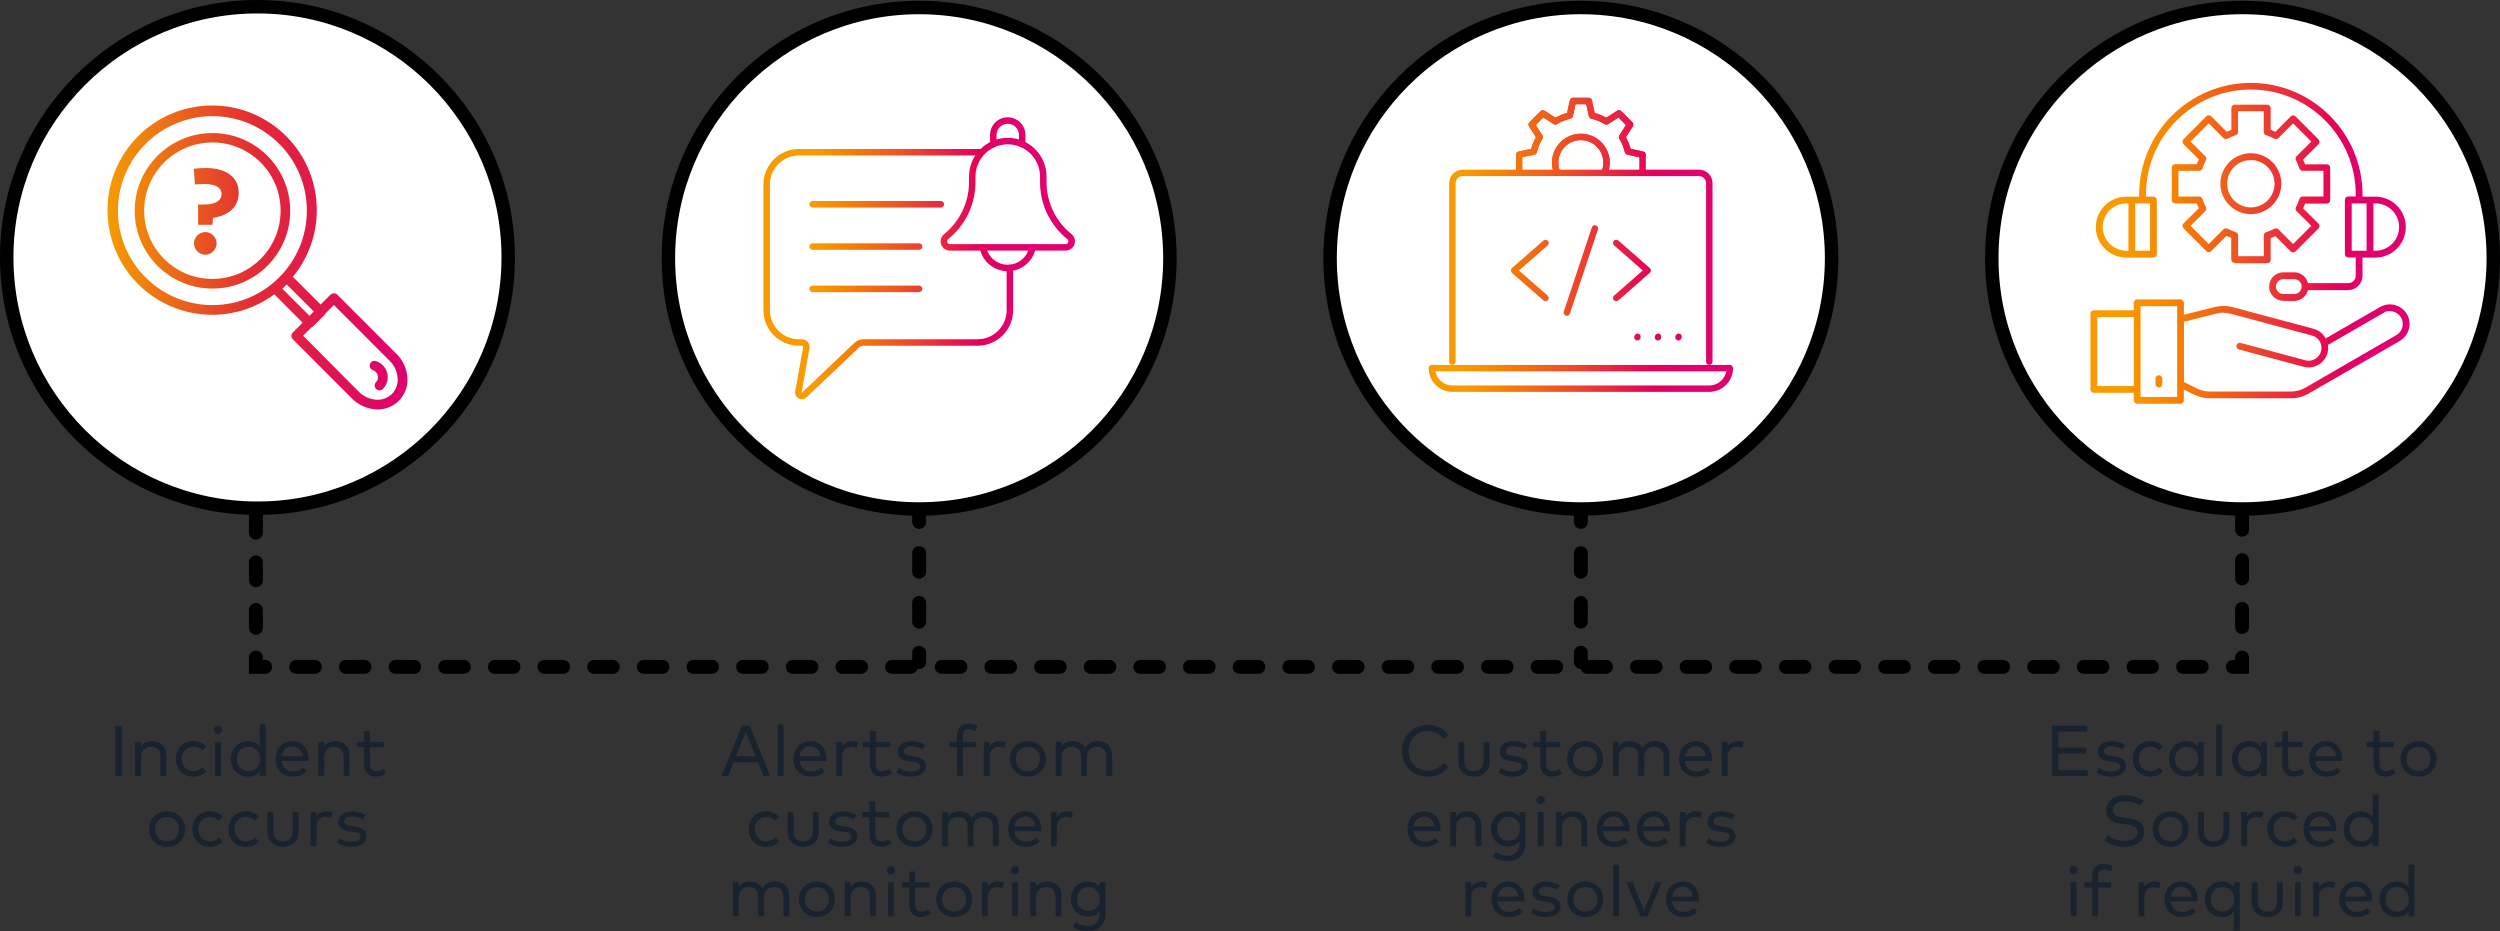 <?xml version="1.0" encoding="UTF-8"?>
<svg id="Layer_1" data-name="Layer 1" xmlns="http://www.w3.org/2000/svg" xmlns:xlink="http://www.w3.org/1999/xlink" viewBox="0 0 1673.88 623.52">
  <rect x="0" y="0" width="1673.88" height="623.52" fill="#333333" stroke="none"/>
  <defs>
    <style>
      .cls-1 {
        fill: #19232d;
      }

      .cls-1, .cls-2, .cls-3, .cls-4, .cls-5, .cls-6, .cls-7, .cls-8, .cls-9, .cls-10, .cls-11, .cls-12, .cls-13, .cls-14, .cls-15, .cls-16, .cls-17, .cls-18, .cls-19, .cls-20, .cls-21, .cls-22, .cls-23, .cls-24, .cls-25, .cls-26, .cls-27, .cls-28, .cls-29 {
        stroke-width: 0px;
      }

      .cls-2 {
        fill: url(#linear-gradient);
      }

      .cls-3 {
        fill: url(#linear-gradient-25);
      }

      .cls-4 {
        fill: url(#linear-gradient-11);
      }

      .cls-5 {
        fill: url(#linear-gradient-12);
      }

      .cls-6 {
        fill: url(#linear-gradient-13);
      }

      .cls-7 {
        fill: url(#linear-gradient-10);
      }

      .cls-8 {
        fill: url(#linear-gradient-17);
      }

      .cls-9 {
        fill: url(#linear-gradient-16);
      }

      .cls-10 {
        fill: url(#linear-gradient-19);
      }

      .cls-11 {
        fill: url(#linear-gradient-15);
      }

      .cls-12 {
        fill: url(#linear-gradient-23);
      }

      .cls-13 {
        fill: url(#linear-gradient-21);
      }

      .cls-14 {
        fill: url(#linear-gradient-18);
      }

      .cls-15 {
        fill: url(#linear-gradient-14);
      }

      .cls-16 {
        fill: url(#linear-gradient-22);
      }

      .cls-17 {
        fill: url(#linear-gradient-20);
      }

      .cls-18 {
        fill: url(#linear-gradient-24);
      }

      .cls-19 {
        fill: url(#linear-gradient-26);
      }

      .cls-20 {
        fill: #000;
      }

      .cls-21 {
        fill: url(#linear-gradient-4);
      }

      .cls-22 {
        fill: url(#linear-gradient-2);
      }

      .cls-23 {
        fill: url(#linear-gradient-3);
      }

      .cls-24 {
        fill: url(#linear-gradient-8);
      }

      .cls-25 {
        fill: url(#linear-gradient-9);
      }

      .cls-26 {
        fill: url(#linear-gradient-7);
      }

      .cls-27 {
        fill: url(#linear-gradient-5);
      }

      .cls-28 {
        fill: url(#linear-gradient-6);
      }

      .cls-29 {
        fill: #fff;
      }
    </style>
    <linearGradient id="linear-gradient" x1="73.01" y1="172.39" x2="270.23" y2="172.39" gradientUnits="userSpaceOnUse">
      <stop offset="0" stop-color="#f49b00"/>
      <stop offset=".5" stop-color="#e22a35"/>
      <stop offset="1" stop-color="#df006e"/>
    </linearGradient>
    <linearGradient id="linear-gradient-2" y1="141.54" y2="141.54" xlink:href="#linear-gradient"/>
    <linearGradient id="linear-gradient-3" x1="544.75" y1="410.23" x2="673.39" y2="410.23" gradientTransform="translate(0 547) scale(1 -1)" gradientUnits="userSpaceOnUse">
      <stop offset="0" stop-color="#f99b00"/>
      <stop offset=".15" stop-color="#f68600"/>
      <stop offset=".45" stop-color="#ef5223"/>
      <stop offset=".86" stop-color="#e50059"/>
      <stop offset="1" stop-color="#e2006e"/>
    </linearGradient>
    <linearGradient id="linear-gradient-4" y1="381.91" x2="673.39" y2="381.91" xlink:href="#linear-gradient-3"/>
    <linearGradient id="linear-gradient-5" y1="353.59" x2="673.39" y2="353.59" xlink:href="#linear-gradient-3"/>
    <linearGradient id="linear-gradient-6" x1="544.75" y1="416.96" x2="673.39" y2="416.96" xlink:href="#linear-gradient-3"/>
    <linearGradient id="linear-gradient-7" y1="363.48" x2="673.39" y2="363.48" xlink:href="#linear-gradient-3"/>
    <linearGradient id="linear-gradient-8" x1="544.75" y1="458.4" y2="458.4" xlink:href="#linear-gradient-3"/>
    <linearGradient id="linear-gradient-9" x1="544.75" y1="374.48" x2="673.39" y2="374.48" xlink:href="#linear-gradient-3"/>
    <linearGradient id="linear-gradient-10" x1="980.3" y1="368.04" x2="1127.46" y2="368.04" xlink:href="#linear-gradient-3"/>
    <linearGradient id="linear-gradient-11" x1="980.3" y1="365.89" x2="1127.46" y2="365.89" xlink:href="#linear-gradient-3"/>
    <linearGradient id="linear-gradient-12" x1="980.3" y1="365.89" x2="1127.46" y2="365.89" xlink:href="#linear-gradient-3"/>
    <linearGradient id="linear-gradient-13" x1="980.3" y1="365.89" x2="1127.46" y2="365.89" xlink:href="#linear-gradient-3"/>
    <linearGradient id="linear-gradient-14" x1="980.3" y1="293.65" x2="1127.46" y2="293.65" xlink:href="#linear-gradient-3"/>
    <linearGradient id="linear-gradient-15" x1="980.3" y1="455.3" x2="1127.46" y2="455.3" xlink:href="#linear-gradient-3"/>
    <linearGradient id="linear-gradient-16" x1="980.3" y1="443.38" x2="1127.46" y2="443.38" xlink:href="#linear-gradient-3"/>
    <linearGradient id="linear-gradient-17" x1="980.3" y1="455.33" x2="1127.46" y2="455.33" xlink:href="#linear-gradient-3"/>
    <linearGradient id="linear-gradient-18" x1="980.3" y1="443.37" x2="1127.46" y2="443.37" xlink:href="#linear-gradient-3"/>
    <linearGradient id="linear-gradient-19" x1="980.3" y1="321.35" x2="1127.46" y2="321.35" xlink:href="#linear-gradient-3"/>
    <linearGradient id="linear-gradient-20" x1="980.3" y1="321.35" x2="1127.46" y2="321.35" xlink:href="#linear-gradient-3"/>
    <linearGradient id="linear-gradient-21" x1="980.3" y1="321.35" x2="1127.46" y2="321.35" xlink:href="#linear-gradient-3"/>
    <linearGradient id="linear-gradient-22" x1="1419.53" y1="235.39" x2="1581.63" y2="235.39" gradientUnits="userSpaceOnUse">
      <stop offset="0" stop-color="#f99b00"/>
      <stop offset=".2" stop-color="#f68600"/>
      <stop offset=".5" stop-color="#ef5223"/>
      <stop offset=".9" stop-color="#e50059"/>
      <stop offset="1" stop-color="#e2006e"/>
    </linearGradient>
    <linearGradient id="linear-gradient-23" x1="1419.53" y1="255.32" x2="1581.63" y2="255.32" xlink:href="#linear-gradient-22"/>
    <linearGradient id="linear-gradient-24" x1="1419.53" y1="123.15" x2="1581.63" y2="123.15" xlink:href="#linear-gradient-22"/>
    <linearGradient id="linear-gradient-25" x1="1419.53" y1="122.98" x2="1581.63" y2="122.98" xlink:href="#linear-gradient-22"/>
    <linearGradient id="linear-gradient-26" x1="1419.53" y1="128.5" x2="1581.63" y2="128.5" xlink:href="#linear-gradient-22"/>
  </defs>
  <g>
    <path class="cls-20" d="M1501.19,261.51c-2.58,0-4.66-2.09-4.66-4.66v-6.22c0-2.58,2.09-4.66,4.66-4.66s4.66,2.09,4.66,4.66v6.22c0,2.58-2.09,4.66-4.66,4.66Z"/>
    <path class="cls-20" d="M1501.19,424.56c-2.58,0-4.66-2.09-4.66-4.66v-12.23c0-2.58,2.09-4.66,4.66-4.66s4.66,2.09,4.66,4.66v12.23c0,2.58-2.09,4.66-4.66,4.66ZM1501.19,391.95c-2.58,0-4.66-2.09-4.66-4.66v-12.23c0-2.58,2.09-4.66,4.66-4.66s4.66,2.09,4.66,4.66v12.23c0,2.58-2.09,4.66-4.66,4.66ZM1501.19,359.34c-2.58,0-4.66-2.09-4.66-4.66v-12.23c0-2.58,2.09-4.66,4.66-4.66s4.66,2.09,4.66,4.66v12.23c0,2.58-2.09,4.66-4.66,4.66ZM1501.19,326.73c-2.58,0-4.66-2.09-4.66-4.66v-12.23c0-2.58,2.09-4.66,4.66-4.66s4.66,2.09,4.66,4.66v12.23c0,2.58-2.09,4.66-4.66,4.66ZM1501.19,294.12c-2.58,0-4.66-2.09-4.66-4.66v-12.23c0-2.58,2.09-4.66,4.66-4.66s4.66,2.09,4.66,4.66v12.23c0,2.58-2.09,4.66-4.66,4.66Z"/>
    <path class="cls-20" d="M1505.85,451.16h-10.88c-2.58,0-4.66-2.09-4.66-4.66s2.09-4.66,4.66-4.66h1.55v-1.55c0-2.58,2.09-4.66,4.66-4.66s4.66,2.09,4.66,4.66v10.88Z"/>
    <path class="cls-20" d="M1474.19,451.16h-12.47c-2.58,0-4.66-2.09-4.66-4.66s2.09-4.66,4.66-4.66h12.47c2.58,0,4.66,2.09,4.66,4.66s-2.09,4.66-4.66,4.66ZM1440.95,451.16h-12.47c-2.58,0-4.66-2.09-4.66-4.66s2.09-4.66,4.66-4.66h12.47c2.58,0,4.66,2.09,4.66,4.66s-2.09,4.66-4.66,4.66ZM1407.7,451.16h-12.47c-2.58,0-4.66-2.09-4.66-4.66s2.09-4.66,4.66-4.66h12.47c2.58,0,4.66,2.09,4.66,4.66s-2.09,4.66-4.66,4.66ZM1374.45,451.16h-12.47c-2.58,0-4.66-2.09-4.66-4.66s2.09-4.66,4.66-4.66h12.47c2.58,0,4.66,2.09,4.66,4.66s-2.09,4.66-4.66,4.66ZM1341.21,451.16h-12.47c-2.58,0-4.66-2.09-4.66-4.66s2.09-4.66,4.66-4.66h12.47c2.58,0,4.66,2.09,4.66,4.66s-2.09,4.66-4.66,4.66ZM1307.96,451.16h-12.47c-2.58,0-4.66-2.09-4.66-4.66s2.09-4.66,4.66-4.66h12.47c2.58,0,4.66,2.09,4.66,4.66s-2.09,4.66-4.66,4.66ZM1274.71,451.16h-12.47c-2.58,0-4.66-2.09-4.66-4.66s2.09-4.66,4.66-4.66h12.47c2.58,0,4.66,2.09,4.66,4.66s-2.09,4.66-4.66,4.66ZM1241.47,451.16h-12.47c-2.58,0-4.66-2.09-4.66-4.66s2.09-4.66,4.66-4.66h12.47c2.58,0,4.66,2.09,4.66,4.66s-2.09,4.66-4.66,4.66ZM1208.22,451.16h-12.47c-2.58,0-4.66-2.09-4.66-4.66s2.09-4.66,4.66-4.66h12.47c2.58,0,4.66,2.09,4.66,4.66s-2.09,4.66-4.66,4.66ZM1174.97,451.16h-12.47c-2.58,0-4.66-2.09-4.66-4.66s2.09-4.66,4.66-4.66h12.47c2.58,0,4.66,2.09,4.66,4.66s-2.09,4.66-4.66,4.66ZM1141.73,451.16h-12.47c-2.58,0-4.66-2.09-4.66-4.66s2.09-4.66,4.66-4.66h12.47c2.58,0,4.66,2.09,4.66,4.66s-2.09,4.66-4.66,4.66ZM1108.48,451.16h-12.47c-2.58,0-4.66-2.09-4.66-4.66s2.09-4.66,4.66-4.66h12.47c2.58,0,4.66,2.09,4.66,4.66s-2.09,4.66-4.66,4.66ZM1075.23,451.16h-12.47c-2.58,0-4.66-2.09-4.66-4.66s2.09-4.66,4.66-4.66h12.47c2.58,0,4.66,2.09,4.66,4.66s-2.09,4.66-4.66,4.66ZM1041.99,451.16h-12.47c-2.58,0-4.66-2.09-4.66-4.66s2.09-4.66,4.66-4.66h12.47c2.58,0,4.66,2.09,4.66,4.66s-2.09,4.66-4.66,4.66ZM1008.74,451.16h-12.47c-2.58,0-4.66-2.09-4.66-4.66s2.09-4.66,4.66-4.66h12.47c2.58,0,4.66,2.09,4.66,4.66s-2.09,4.66-4.66,4.66ZM975.49,451.16h-12.47c-2.58,0-4.66-2.09-4.66-4.66s2.09-4.66,4.66-4.66h12.47c2.58,0,4.66,2.09,4.66,4.66s-2.09,4.66-4.66,4.66ZM942.25,451.16h-12.47c-2.58,0-4.66-2.09-4.66-4.66s2.09-4.66,4.66-4.66h12.47c2.58,0,4.66,2.09,4.66,4.66s-2.09,4.66-4.66,4.66ZM909,451.16h-12.47c-2.58,0-4.66-2.09-4.66-4.66s2.09-4.66,4.66-4.66h12.47c2.58,0,4.66,2.09,4.66,4.66s-2.09,4.66-4.66,4.66ZM875.75,451.16h-12.47c-2.58,0-4.66-2.09-4.66-4.66s2.09-4.66,4.66-4.66h12.47c2.58,0,4.66,2.09,4.66,4.66s-2.09,4.66-4.66,4.66ZM842.51,451.16h-12.47c-2.58,0-4.66-2.09-4.66-4.66s2.09-4.66,4.66-4.66h12.47c2.58,0,4.66,2.09,4.66,4.66s-2.09,4.66-4.66,4.66ZM809.26,451.16h-12.47c-2.58,0-4.66-2.09-4.66-4.66s2.09-4.66,4.66-4.66h12.47c2.58,0,4.66,2.09,4.66,4.66s-2.09,4.66-4.66,4.66ZM776.01,451.16h-12.47c-2.58,0-4.66-2.09-4.66-4.66s2.09-4.66,4.66-4.66h12.47c2.58,0,4.66,2.09,4.66,4.66s-2.09,4.66-4.66,4.66ZM742.77,451.16h-12.47c-2.58,0-4.66-2.09-4.66-4.66s2.09-4.66,4.66-4.66h12.47c2.58,0,4.66,2.09,4.66,4.66s-2.09,4.66-4.66,4.66ZM709.52,451.16h-12.47c-2.58,0-4.66-2.09-4.66-4.66s2.09-4.66,4.66-4.66h12.47c2.58,0,4.66,2.09,4.66,4.66s-2.09,4.66-4.66,4.66ZM676.27,451.16h-12.47c-2.58,0-4.66-2.09-4.66-4.66s2.09-4.66,4.66-4.66h12.47c2.58,0,4.66,2.09,4.66,4.66s-2.09,4.66-4.66,4.66ZM643.02,451.16h-12.47c-2.58,0-4.66-2.09-4.66-4.66s2.09-4.66,4.66-4.66h12.47c2.58,0,4.66,2.09,4.66,4.66s-2.09,4.66-4.66,4.66ZM609.78,451.16h-12.47c-2.58,0-4.66-2.09-4.66-4.66s2.09-4.66,4.66-4.66h12.47c2.58,0,4.66,2.09,4.66,4.66s-2.09,4.66-4.66,4.66ZM576.53,451.16h-12.47c-2.58,0-4.66-2.09-4.66-4.66s2.09-4.66,4.66-4.66h12.47c2.58,0,4.66,2.09,4.66,4.66s-2.09,4.66-4.66,4.66ZM543.28,451.16h-12.47c-2.58,0-4.66-2.09-4.66-4.66s2.09-4.66,4.66-4.66h12.47c2.58,0,4.66,2.09,4.66,4.66s-2.09,4.66-4.66,4.66ZM510.04,451.16h-12.47c-2.58,0-4.66-2.09-4.66-4.66s2.09-4.66,4.66-4.66h12.47c2.58,0,4.66,2.09,4.66,4.66s-2.09,4.66-4.66,4.66ZM476.79,451.16h-12.47c-2.58,0-4.66-2.09-4.66-4.66s2.09-4.66,4.66-4.66h12.47c2.58,0,4.66,2.09,4.66,4.66s-2.09,4.66-4.66,4.66ZM443.54,451.16h-12.47c-2.58,0-4.66-2.09-4.66-4.66s2.09-4.66,4.66-4.66h12.47c2.58,0,4.66,2.09,4.66,4.66s-2.09,4.66-4.66,4.66ZM410.3,451.16h-12.47c-2.58,0-4.66-2.09-4.66-4.66s2.09-4.66,4.66-4.66h12.47c2.58,0,4.66,2.09,4.66,4.66s-2.09,4.66-4.66,4.66ZM377.05,451.16h-12.47c-2.58,0-4.66-2.09-4.66-4.66s2.09-4.66,4.66-4.66h12.47c2.58,0,4.66,2.09,4.66,4.66s-2.09,4.66-4.66,4.66ZM343.8,451.16h-12.47c-2.58,0-4.66-2.09-4.66-4.66s2.09-4.66,4.66-4.66h12.47c2.58,0,4.66,2.09,4.66,4.66s-2.09,4.66-4.66,4.66ZM310.56,451.16h-12.47c-2.58,0-4.66-2.09-4.66-4.66s2.09-4.66,4.66-4.66h12.47c2.58,0,4.66,2.09,4.66,4.66s-2.09,4.66-4.66,4.66ZM277.31,451.16h-12.47c-2.58,0-4.66-2.09-4.66-4.66s2.09-4.66,4.66-4.66h12.47c2.58,0,4.66,2.09,4.66,4.66s-2.09,4.66-4.66,4.66ZM244.06,451.16h-12.47c-2.58,0-4.66-2.09-4.66-4.66s2.09-4.66,4.66-4.66h12.47c2.58,0,4.66,2.09,4.66,4.66s-2.09,4.66-4.66,4.66ZM210.82,451.16h-12.47c-2.58,0-4.66-2.09-4.66-4.66s2.09-4.66,4.66-4.66h12.47c2.58,0,4.66,2.09,4.66,4.66s-2.09,4.66-4.66,4.66Z"/>
    <path class="cls-20" d="M177.57,451.16h-10.88v-10.88c0-2.58,2.09-4.66,4.66-4.66s4.66,2.09,4.66,4.66v1.55h1.55c2.58,0,4.66,2.09,4.66,4.66s-2.09,4.66-4.66,4.66Z"/>
    <path class="cls-20" d="M171.35,425.02c-2.58,0-4.66-2.09-4.66-4.66v-11.95c0-2.58,2.09-4.66,4.66-4.66s4.66,2.09,4.66,4.66v11.95c0,2.58-2.09,4.66-4.66,4.66ZM171.35,393.15c-2.58,0-4.66-2.09-4.66-4.66v-11.95c0-2.58,2.09-4.66,4.66-4.66s4.66,2.09,4.66,4.66v11.95c0,2.58-2.09,4.66-4.66,4.66ZM171.35,361.28c-2.58,0-4.66-2.09-4.66-4.66v-11.95c0-2.58,2.09-4.66,4.66-4.66s4.66,2.09,4.66,4.66v11.95c0,2.58-2.09,4.66-4.66,4.66ZM171.35,329.4c-2.58,0-4.66-2.09-4.66-4.66v-11.95c0-2.58,2.09-4.66,4.66-4.66s4.66,2.09,4.66,4.66v11.95c0,2.58-2.09,4.66-4.66,4.66ZM171.35,297.53c-2.58,0-4.66-2.09-4.66-4.66v-11.95c0-2.58,2.09-4.66,4.66-4.66s4.66,2.09,4.66,4.66v11.95c0,2.58-2.09,4.66-4.66,4.66Z"/>
    <path class="cls-20" d="M171.35,265.66c-2.58,0-4.66-2.09-4.66-4.66v-6.22c0-2.58,2.09-4.66,4.66-4.66s4.66,2.09,4.66,4.66v6.22c0,2.58-2.09,4.66-4.66,4.66Z"/>
  </g>
  <g>
    <path class="cls-20" d="M615.42,287.42c-2.58,0-4.66-2.09-4.66-4.66v-6.22c0-2.58,2.09-4.66,4.66-4.66s4.66,2.09,4.66,4.66v6.22c0,2.58-2.09,4.66-4.66,4.66Z"/>
    <path class="cls-20" d="M615.42,420.86c-2.58,0-4.66-2.09-4.66-4.66v-12.51c0-2.58,2.09-4.66,4.66-4.66s4.66,2.09,4.66,4.66v12.51c0,2.58-2.09,4.66-4.66,4.66ZM615.42,387.5c-2.58,0-4.66-2.09-4.66-4.66v-12.51c0-2.58,2.09-4.66,4.66-4.66s4.66,2.09,4.66,4.66v12.51c0,2.58-2.09,4.66-4.66,4.66ZM615.42,354.14c-2.58,0-4.66-2.09-4.66-4.66v-12.51c0-2.58,2.09-4.66,4.66-4.66s4.66,2.09,4.66,4.66v12.51c0,2.58-2.09,4.66-4.66,4.66ZM615.42,320.78c-2.58,0-4.66-2.09-4.66-4.66v-12.51c0-2.58,2.09-4.66,4.66-4.66s4.66,2.09,4.66,4.66v12.51c0,2.58-2.09,4.66-4.66,4.66Z"/>
    <path class="cls-20" d="M615.42,447.93c-2.58,0-4.66-2.09-4.66-4.66v-6.22c0-2.58,2.09-4.66,4.66-4.66s4.66,2.09,4.66,4.66v6.22c0,2.58-2.09,4.66-4.66,4.66Z"/>
  </g>
  <g>
    <path class="cls-20" d="M1058.46,287.42c-2.58,0-4.66-2.09-4.66-4.66v-6.22c0-2.58,2.09-4.66,4.66-4.66s4.66,2.09,4.66,4.66v6.22c0,2.58-2.09,4.66-4.66,4.66Z"/>
    <path class="cls-20" d="M1058.46,420.86c-2.58,0-4.66-2.09-4.66-4.66v-12.51c0-2.58,2.09-4.66,4.66-4.66s4.66,2.09,4.66,4.66v12.51c0,2.58-2.09,4.66-4.66,4.66ZM1058.46,387.5c-2.58,0-4.66-2.09-4.66-4.66v-12.51c0-2.58,2.09-4.66,4.66-4.66s4.66,2.09,4.66,4.66v12.51c0,2.58-2.09,4.66-4.66,4.66ZM1058.46,354.14c-2.58,0-4.66-2.09-4.66-4.66v-12.51c0-2.58,2.09-4.66,4.66-4.66s4.66,2.09,4.66,4.66v12.51c0,2.58-2.09,4.66-4.66,4.66ZM1058.46,320.78c-2.58,0-4.66-2.09-4.66-4.66v-12.51c0-2.58,2.09-4.66,4.66-4.66s4.66,2.09,4.66,4.66v12.51c0,2.58-2.09,4.66-4.66,4.66Z"/>
    <path class="cls-20" d="M1058.46,447.93c-2.58,0-4.66-2.09-4.66-4.66v-6.22c0-2.58,2.09-4.66,4.66-4.66s4.66,2.09,4.66,4.66v6.22c0,2.58-2.09,4.66-4.66,4.66Z"/>
  </g>
  <circle class="cls-29" cx="172.39" cy="172.39" r="167.89"/>
  <path class="cls-20" d="M172.39,344.78C77.33,344.78,0,267.44,0,172.39S77.33,0,172.39,0s172.39,77.33,172.39,172.39-77.33,172.39-172.39,172.39ZM172.39,9C82.3,9,9,82.3,9,172.39s73.3,163.39,163.39,163.39,163.39-73.3,163.39-163.39S262.48,9,172.39,9Z"/>
  <circle class="cls-29" cx="615.42" cy="172.91" r="167.89"/>
  <path class="cls-20" d="M615.42,345.29c-95.05,0-172.39-77.33-172.39-172.39S520.37.52,615.42.52s172.39,77.33,172.39,172.39-77.33,172.39-172.39,172.39ZM615.42,9.52c-90.09,0-163.39,73.3-163.39,163.39s73.3,163.39,163.39,163.39,163.39-73.3,163.39-163.39S705.52,9.52,615.42,9.52Z"/>
  <circle class="cls-29" cx="1058.46" cy="172.91" r="167.89"/>
  <path class="cls-20" d="M1058.46,345.29c-95.05,0-172.39-77.33-172.39-172.39S963.41.52,1058.46.52s172.39,77.33,172.39,172.39-77.33,172.39-172.39,172.39ZM1058.46,9.52c-90.09,0-163.39,73.3-163.39,163.39s73.29,163.39,163.39,163.39,163.39-73.3,163.39-163.39S1148.55,9.52,1058.46,9.52Z"/>
  <circle class="cls-29" cx="1501.5" cy="172.91" r="167.89"/>
  <path class="cls-20" d="M1501.5,345.29c-95.05,0-172.39-77.33-172.39-172.39S1406.44.52,1501.5.52s172.39,77.33,172.39,172.39-77.33,172.39-172.39,172.39ZM1501.5,9.52c-90.09,0-163.39,73.3-163.39,163.39s73.3,163.39,163.39,163.39,163.39-73.3,163.39-163.39S1591.59,9.52,1501.5,9.52Z"/>
  <g>
    <path class="cls-1" d="M81.51,519.53h-4.23v-33.62h4.23v33.62Z"/>
    <path class="cls-1" d="M111.34,505.36v14.17h-3.94v-12.9c0-4.2-2.31-6.68-6.27-6.68-3.67,0-6.75,2.52-6.75,6.77v12.8h-3.92v-22.82h3.89v2.98c1.87-2.57,4.83-3.46,7.47-3.46,5.62,0,9.51,3.65,9.51,9.13Z"/>
    <path class="cls-1" d="M138,499.84l-2.52,2.67c-1.68-1.63-3.63-2.57-6.05-2.57-4.4,0-7.73,3.41-7.73,8.19s3.34,8.21,7.73,8.21c2.43,0,4.56-1.08,6.15-2.62l2.43,2.71c-2.07,2.33-5.09,3.58-8.48,3.58-7.06,0-11.84-5.12-11.84-11.89s4.78-11.89,11.84-11.89c3.39,0,6.44,1.25,8.48,3.6Z"/>
    <path class="cls-1" d="M148.76,488.69c0,1.56-1.25,2.74-2.81,2.74s-2.76-1.18-2.76-2.74,1.2-2.81,2.76-2.81,2.81,1.22,2.81,2.81ZM147.95,519.53h-3.92v-22.82h3.92v22.82Z"/>
    <path class="cls-1" d="M173.98,499.79v-14.84h3.94v34.58h-3.94v-3.05c-1.8,2.14-4.47,3.53-8.05,3.53-6.41,0-11.41-5-11.41-11.89s5-11.89,11.41-11.89c3.58,0,6.24,1.39,8.05,3.55ZM158.54,508.12c0,4.54,3.17,8.21,7.85,8.21s7.83-3.53,7.83-8.21-3.22-8.19-7.83-8.19-7.85,3.65-7.85,8.19Z"/>
    <path class="cls-1" d="M206.58,508.05c0,.5-.05,1.03-.07,1.46h-17.94c.55,4.73,3.84,7.06,7.76,7.06,2.67,0,5.09-1.03,7.04-2.71l2.09,2.69c-2.83,2.64-6,3.46-9.37,3.46-6.77,0-11.58-4.78-11.58-11.89s4.78-11.89,11.34-11.89,10.69,4.83,10.74,11.82ZM188.61,506.35h13.95c-.48-4.04-3.1-6.63-6.8-6.63-4.04,0-6.56,2.74-7.16,6.63Z"/>
    <path class="cls-1" d="M234.03,505.36v14.17h-3.94v-12.9c0-4.2-2.31-6.68-6.27-6.68-3.67,0-6.75,2.52-6.75,6.77v12.8h-3.92v-22.82h3.89v2.98c1.87-2.57,4.83-3.46,7.47-3.46,5.62,0,9.51,3.65,9.51,9.13Z"/>
    <path class="cls-1" d="M257.28,500.29h-9.58v11.12c0,3.43,1.83,4.92,4.3,4.92,1.68,0,3.36-.65,4.66-1.54l1.85,2.95c-1.75,1.27-4.04,2.26-6.85,2.26-4.95,0-7.9-2.71-7.9-8.53v-11.19h-4.88v-3.58h4.88v-7.16h3.94v7.16h9.58v3.58Z"/>
    <path class="cls-1" d="M123.91,555.12c0,6.77-5.16,11.89-12.08,11.89s-12.06-5.12-12.06-11.89,5.14-11.89,12.06-11.89,12.08,5.12,12.08,11.89ZM103.78,555.12c0,4.78,3.46,8.21,8.05,8.21s8.05-3.43,8.05-8.21-3.48-8.19-8.05-8.19-8.05,3.41-8.05,8.19Z"/>
    <path class="cls-1" d="M149.08,546.84l-2.52,2.67c-1.68-1.63-3.63-2.57-6.05-2.57-4.4,0-7.73,3.41-7.73,8.19s3.34,8.21,7.73,8.21c2.43,0,4.56-1.08,6.15-2.62l2.43,2.71c-2.07,2.33-5.09,3.58-8.48,3.58-7.06,0-11.84-5.12-11.84-11.89s4.78-11.89,11.84-11.89c3.39,0,6.44,1.25,8.48,3.6Z"/>
    <path class="cls-1" d="M173.3,546.84l-2.52,2.67c-1.68-1.63-3.63-2.57-6.05-2.57-4.4,0-7.73,3.41-7.73,8.19s3.34,8.21,7.73,8.21c2.43,0,4.56-1.08,6.15-2.62l2.43,2.71c-2.07,2.33-5.09,3.58-8.48,3.58-7.06,0-11.84-5.12-11.84-11.89s4.78-11.89,11.84-11.89c3.39,0,6.44,1.25,8.48,3.6Z"/>
    <path class="cls-1" d="M199.91,556.97c0,6.89-4.95,10.04-10.4,10.04s-10.42-3.15-10.42-10.04v-13.26h3.94v12.9c0,4.66,2.76,6.72,6.48,6.72s6.46-2.07,6.46-6.72v-12.9h3.94v13.26Z"/>
    <path class="cls-1" d="M222.71,543.98l-.96,3.87c-1.08-.58-2.62-.89-3.92-.89-3.48,0-5.93,2.67-5.93,6.87v12.71h-3.92v-22.82h3.87v3c1.58-2.23,3.96-3.48,6.68-3.48,1.63,0,2.95.22,4.18.74Z"/>
    <path class="cls-1" d="M243.08,548.78c-1.44-.98-4.35-2.11-7.35-2.11s-5.14,1.32-5.14,3.39c0,1.83,1.66,2.67,4.42,3l2.64.34c4.85.65,7.71,2.69,7.71,6.46,0,4.35-3.89,7.16-10.11,7.16-2.81,0-6.6-.67-9.61-2.93l1.83-2.93c1.71,1.32,3.99,2.43,7.81,2.43s6.05-1.22,6.05-3.48c0-1.68-1.49-2.74-4.59-3.12l-2.64-.31c-5.12-.62-7.59-2.93-7.59-6.39,0-4.37,3.63-7.01,9.17-7.01,3.6,0,6.89.96,9.1,2.47l-1.71,3.05Z"/>
  </g>
  <g>
    <path class="cls-1" d="M515.72,519.53h-4.54l-3.7-9.17h-16.31l-3.67,9.17h-4.4l13.67-33.62h5.26l13.69,33.62ZM492.79,506.35h13.09l-6.53-16.26-6.56,16.26Z"/>
    <path class="cls-1" d="M524.64,519.53h-3.92v-34.58h3.92v34.58Z"/>
    <path class="cls-1" d="M553.29,508.05c0,.5-.05,1.03-.07,1.46h-17.94c.55,4.73,3.84,7.06,7.76,7.06,2.67,0,5.09-1.03,7.04-2.71l2.09,2.69c-2.83,2.64-6,3.46-9.37,3.46-6.77,0-11.58-4.78-11.58-11.89s4.78-11.89,11.34-11.89,10.69,4.83,10.74,11.82ZM535.33,506.35h13.95c-.48-4.04-3.1-6.63-6.8-6.63-4.04,0-6.56,2.74-7.16,6.63Z"/>
    <path class="cls-1" d="M574.6,496.98l-.96,3.87c-1.08-.58-2.62-.89-3.92-.89-3.48,0-5.93,2.67-5.93,6.87v12.71h-3.92v-22.82h3.87v3c1.58-2.23,3.96-3.48,6.68-3.48,1.63,0,2.95.22,4.18.74Z"/>
    <path class="cls-1" d="M595.98,500.29h-9.58v11.12c0,3.43,1.83,4.92,4.3,4.92,1.68,0,3.36-.65,4.66-1.54l1.85,2.95c-1.75,1.27-4.04,2.26-6.84,2.26-4.95,0-7.9-2.71-7.9-8.53v-11.19h-4.88v-3.58h4.88v-7.16h3.94v7.16h9.58v3.58Z"/>
    <path class="cls-1" d="M617.64,501.78c-1.44-.98-4.35-2.11-7.35-2.11s-5.14,1.32-5.14,3.39c0,1.83,1.66,2.67,4.42,3l2.64.34c4.85.65,7.71,2.69,7.71,6.46,0,4.35-3.89,7.16-10.11,7.16-2.81,0-6.6-.67-9.61-2.93l1.83-2.93c1.71,1.32,3.99,2.43,7.81,2.43s6.05-1.22,6.05-3.48c0-1.68-1.49-2.74-4.59-3.12l-2.64-.31c-5.12-.62-7.59-2.93-7.59-6.39,0-4.37,3.63-7.01,9.17-7.01,3.6,0,6.89.96,9.1,2.47l-1.71,3.05Z"/>
    <path class="cls-1" d="M653.5,500.29h-8.77v19.24h-3.94v-19.24h-5.07v-3.58h5.07v-3.89c0-4.78,2.21-8.36,7.59-8.36,2.59,0,4.64.72,6.27,1.71l-1.42,3.29c-1.2-.72-2.91-1.32-4.59-1.32-2.71,0-3.92,1.73-3.92,4.68v3.89h8.77v3.58Z"/>
    <path class="cls-1" d="M673.42,496.98l-.96,3.87c-1.08-.58-2.62-.89-3.92-.89-3.48,0-5.93,2.67-5.93,6.87v12.71h-3.92v-22.82h3.87v3c1.58-2.23,3.96-3.48,6.68-3.48,1.63,0,2.95.22,4.18.74Z"/>
    <path class="cls-1" d="M700.27,508.12c0,6.77-5.16,11.89-12.08,11.89s-12.06-5.12-12.06-11.89,5.14-11.89,12.06-11.89,12.08,5.12,12.08,11.89ZM680.15,508.12c0,4.78,3.46,8.21,8.05,8.21s8.05-3.43,8.05-8.21-3.48-8.19-8.05-8.19-8.05,3.41-8.05,8.19Z"/>
    <path class="cls-1" d="M744.66,505.36v14.17h-3.94v-12.9c0-4.2-2.31-6.68-6.27-6.68s-6.73,2.62-6.73,6.77v12.8h-3.94v-12.9c0-4.2-2.31-6.68-6.27-6.68-3.67,0-6.75,2.52-6.75,6.77v12.8h-3.92v-22.82h3.89v2.98c1.87-2.57,4.83-3.46,7.47-3.46,3.87,0,6.92,1.73,8.43,4.59,1.87-3.46,5.4-4.59,8.5-4.59,5.64,0,9.51,3.65,9.51,9.13Z"/>
    <path class="cls-1" d="M521.6,546.84l-2.52,2.67c-1.68-1.63-3.63-2.57-6.05-2.57-4.4,0-7.73,3.41-7.73,8.19s3.34,8.21,7.73,8.21c2.43,0,4.56-1.08,6.15-2.62l2.43,2.71c-2.07,2.33-5.09,3.58-8.48,3.58-7.06,0-11.84-5.12-11.84-11.89s4.78-11.89,11.84-11.89c3.39,0,6.44,1.25,8.48,3.6Z"/>
    <path class="cls-1" d="M548.21,556.97c0,6.89-4.95,10.04-10.4,10.04s-10.42-3.15-10.42-10.04v-13.26h3.94v12.9c0,4.66,2.76,6.72,6.48,6.72s6.46-2.07,6.46-6.72v-12.9h3.94v13.26Z"/>
    <path class="cls-1" d="M571.66,548.78c-1.44-.98-4.35-2.11-7.35-2.11s-5.14,1.32-5.14,3.39c0,1.83,1.66,2.67,4.42,3l2.64.34c4.85.65,7.71,2.69,7.71,6.46,0,4.35-3.89,7.16-10.11,7.16-2.81,0-6.6-.67-9.61-2.93l1.83-2.93c1.71,1.32,3.99,2.43,7.81,2.43s6.05-1.22,6.05-3.48c0-1.68-1.49-2.74-4.59-3.12l-2.64-.31c-5.12-.62-7.59-2.93-7.59-6.39,0-4.37,3.63-7.01,9.17-7.01,3.6,0,6.89.96,9.1,2.47l-1.71,3.05Z"/>
    <path class="cls-1" d="M595.65,547.29h-9.58v11.12c0,3.43,1.83,4.92,4.3,4.92,1.68,0,3.36-.65,4.66-1.54l1.85,2.95c-1.75,1.27-4.04,2.26-6.84,2.26-4.95,0-7.9-2.71-7.9-8.53v-11.19h-4.88v-3.58h4.88v-7.16h3.94v7.16h9.58v3.58Z"/>
    <path class="cls-1" d="M624.31,555.12c0,6.77-5.16,11.89-12.08,11.89s-12.06-5.12-12.06-11.89,5.14-11.89,12.06-11.89,12.08,5.12,12.08,11.89ZM604.18,555.12c0,4.78,3.46,8.21,8.05,8.21s8.05-3.43,8.05-8.21-3.48-8.19-8.05-8.19-8.05,3.41-8.05,8.19Z"/>
    <path class="cls-1" d="M668.7,552.36v14.17h-3.94v-12.9c0-4.2-2.31-6.68-6.27-6.68s-6.73,2.62-6.73,6.77v12.8h-3.94v-12.9c0-4.2-2.31-6.68-6.27-6.68-3.67,0-6.75,2.52-6.75,6.77v12.8h-3.92v-22.82h3.89v2.98c1.87-2.57,4.83-3.46,7.47-3.46,3.87,0,6.92,1.73,8.43,4.59,1.87-3.46,5.4-4.59,8.5-4.59,5.64,0,9.51,3.65,9.51,9.13Z"/>
    <path class="cls-1" d="M697.11,555.05c0,.5-.05,1.03-.07,1.46h-17.94c.55,4.73,3.84,7.06,7.76,7.06,2.67,0,5.09-1.03,7.04-2.71l2.09,2.69c-2.83,2.64-6,3.46-9.37,3.46-6.77,0-11.58-4.78-11.58-11.89s4.78-11.89,11.34-11.89,10.69,4.83,10.74,11.82ZM679.15,553.35h13.95c-.48-4.04-3.1-6.63-6.8-6.63-4.04,0-6.56,2.74-7.16,6.63Z"/>
    <path class="cls-1" d="M718.42,543.98l-.96,3.87c-1.08-.58-2.62-.89-3.92-.89-3.48,0-5.93,2.67-5.93,6.87v12.71h-3.92v-22.82h3.87v3c1.58-2.23,3.96-3.48,6.68-3.48,1.63,0,2.95.22,4.18.74Z"/>
    <path class="cls-1" d="M528.51,599.36v14.17h-3.94v-12.9c0-4.2-2.31-6.68-6.27-6.68s-6.73,2.62-6.73,6.77v12.8h-3.94v-12.9c0-4.2-2.31-6.68-6.27-6.68-3.67,0-6.75,2.52-6.75,6.77v12.8h-3.92v-22.82h3.89v2.98c1.87-2.57,4.83-3.46,7.47-3.46,3.87,0,6.92,1.73,8.43,4.59,1.87-3.46,5.4-4.59,8.5-4.59,5.64,0,9.51,3.65,9.51,9.13Z"/>
    <path class="cls-1" d="M559,602.12c0,6.77-5.16,11.89-12.08,11.89s-12.06-5.12-12.06-11.89,5.14-11.89,12.06-11.89,12.08,5.12,12.08,11.89ZM538.87,602.12c0,4.78,3.46,8.21,8.05,8.21s8.05-3.43,8.05-8.21-3.48-8.19-8.05-8.19-8.05,3.41-8.05,8.19Z"/>
    <path class="cls-1" d="M586.45,599.36v14.17h-3.94v-12.9c0-4.2-2.31-6.68-6.27-6.68-3.67,0-6.75,2.52-6.75,6.77v12.8h-3.92v-22.82h3.89v2.98c1.87-2.57,4.83-3.46,7.47-3.46,5.62,0,9.51,3.65,9.51,9.13Z"/>
    <path class="cls-1" d="M599.26,582.69c0,1.56-1.25,2.74-2.81,2.74s-2.76-1.18-2.76-2.74,1.2-2.81,2.76-2.81,2.81,1.22,2.81,2.81ZM598.44,613.53h-3.92v-22.82h3.92v22.82Z"/>
    <path class="cls-1" d="M622.24,594.29h-9.58v11.12c0,3.43,1.83,4.92,4.3,4.92,1.68,0,3.36-.65,4.66-1.54l1.85,2.95c-1.75,1.27-4.04,2.26-6.84,2.26-4.95,0-7.9-2.71-7.9-8.53v-11.19h-4.88v-3.58h4.88v-7.16h3.94v7.16h9.58v3.58Z"/>
    <path class="cls-1" d="M650.9,602.12c0,6.77-5.16,11.89-12.08,11.89s-12.06-5.12-12.06-11.89,5.14-11.89,12.06-11.89,12.08,5.12,12.08,11.89ZM630.77,602.12c0,4.78,3.46,8.21,8.05,8.21s8.05-3.43,8.05-8.21-3.48-8.19-8.05-8.19-8.05,3.41-8.05,8.19Z"/>
    <path class="cls-1" d="M672.21,590.98l-.96,3.87c-1.08-.58-2.62-.89-3.92-.89-3.48,0-5.93,2.67-5.93,6.87v12.71h-3.92v-22.82h3.87v3c1.58-2.23,3.96-3.48,6.68-3.48,1.63,0,2.95.22,4.18.74Z"/>
    <path class="cls-1" d="M682.34,582.69c0,1.56-1.25,2.74-2.81,2.74s-2.76-1.18-2.76-2.74,1.2-2.81,2.76-2.81,2.81,1.22,2.81,2.81ZM681.53,613.53h-3.92v-22.82h3.92v22.82Z"/>
    <path class="cls-1" d="M710.71,599.36v14.17h-3.94v-12.9c0-4.2-2.31-6.68-6.27-6.68-3.67,0-6.75,2.52-6.75,6.77v12.8h-3.92v-22.82h3.89v2.98c1.87-2.57,4.83-3.46,7.47-3.46,5.62,0,9.51,3.65,9.51,9.13Z"/>
    <path class="cls-1" d="M736.19,593.81v-3.1h3.94v21.23c0,7.37-4.92,11.58-12.13,11.58-3.55,0-7.23-1.08-9.56-2.95l1.71-3.17c2.19,1.56,4.9,2.55,7.85,2.55,4.9,0,8.19-2.76,8.19-7.83v-2.02c-1.73,2.19-4.32,3.55-7.85,3.55-6.41,0-11.29-4.76-11.29-11.72s4.88-11.7,11.29-11.7c3.53,0,6.12,1.39,7.85,3.58ZM721.06,601.93c0,4.44,3.05,8.02,7.73,8.02s7.73-3.46,7.73-8.02-3.19-8-7.73-8-7.73,3.6-7.73,8Z"/>
  </g>
  <g>
    <path class="cls-1" d="M969.88,492.37l-3.53,2.38c-2.19-3.24-5.88-5.28-10.23-5.28-7.4,0-12.99,5.36-12.99,13.26s5.6,13.26,12.99,13.26c4.32,0,8-1.97,10.21-5.26l3.46,2.52c-2.83,4.2-7.85,6.8-13.67,6.8-10.09,0-17.41-7.25-17.41-17.32s7.33-17.32,17.41-17.32c5.88,0,11.12,2.64,13.76,6.96Z"/>
    <path class="cls-1" d="M997.31,509.97c0,6.89-4.95,10.04-10.4,10.04s-10.42-3.15-10.42-10.04v-13.26h3.94v12.9c0,4.66,2.76,6.72,6.48,6.72s6.46-2.07,6.46-6.72v-12.9h3.94v13.26Z"/>
    <path class="cls-1" d="M1020.76,501.78c-1.44-.98-4.35-2.11-7.35-2.11s-5.14,1.32-5.14,3.39c0,1.83,1.66,2.67,4.42,3l2.64.34c4.85.65,7.71,2.69,7.71,6.46,0,4.35-3.89,7.16-10.11,7.16-2.81,0-6.6-.67-9.61-2.93l1.83-2.93c1.71,1.32,3.99,2.43,7.81,2.43s6.05-1.22,6.05-3.48c0-1.68-1.49-2.74-4.59-3.12l-2.64-.31c-5.12-.62-7.59-2.93-7.59-6.39,0-4.37,3.63-7.01,9.17-7.01,3.6,0,6.89.96,9.1,2.47l-1.71,3.05Z"/>
    <path class="cls-1" d="M1044.75,500.29h-9.58v11.12c0,3.43,1.83,4.92,4.3,4.92,1.68,0,3.36-.65,4.66-1.54l1.85,2.95c-1.75,1.27-4.04,2.26-6.84,2.26-4.95,0-7.9-2.71-7.9-8.53v-11.19h-4.88v-3.58h4.88v-7.16h3.94v7.16h9.58v3.58Z"/>
    <path class="cls-1" d="M1073.41,508.12c0,6.77-5.16,11.89-12.08,11.89s-12.06-5.12-12.06-11.89,5.14-11.89,12.06-11.89,12.08,5.12,12.08,11.89ZM1053.28,508.12c0,4.78,3.46,8.21,8.05,8.21s8.05-3.43,8.05-8.21-3.48-8.19-8.05-8.19-8.05,3.41-8.05,8.19Z"/>
    <path class="cls-1" d="M1117.8,505.36v14.17h-3.94v-12.9c0-4.2-2.31-6.68-6.27-6.68s-6.73,2.62-6.73,6.77v12.8h-3.94v-12.9c0-4.2-2.31-6.68-6.27-6.68-3.67,0-6.75,2.52-6.75,6.77v12.8h-3.92v-22.82h3.89v2.98c1.87-2.57,4.83-3.46,7.47-3.46,3.87,0,6.92,1.73,8.43,4.59,1.87-3.46,5.4-4.59,8.5-4.59,5.64,0,9.51,3.65,9.51,9.13Z"/>
    <path class="cls-1" d="M1146.22,508.05c0,.5-.05,1.03-.07,1.46h-17.94c.55,4.73,3.84,7.06,7.76,7.06,2.67,0,5.09-1.03,7.04-2.71l2.09,2.69c-2.83,2.64-6,3.46-9.37,3.46-6.77,0-11.58-4.78-11.58-11.89s4.78-11.89,11.34-11.89,10.69,4.83,10.74,11.82ZM1128.25,506.35h13.95c-.48-4.04-3.1-6.63-6.8-6.63-4.04,0-6.56,2.74-7.16,6.63Z"/>
    <path class="cls-1" d="M1167.52,496.98l-.96,3.87c-1.08-.58-2.62-.89-3.92-.89-3.48,0-5.93,2.67-5.93,6.87v12.71h-3.92v-22.82h3.87v3c1.58-2.23,3.96-3.48,6.68-3.48,1.63,0,2.95.22,4.18.74Z"/>
    <path class="cls-1" d="M964.45,555.05c0,.5-.05,1.03-.07,1.46h-17.94c.55,4.73,3.84,7.06,7.76,7.06,2.67,0,5.09-1.03,7.04-2.71l2.09,2.69c-2.83,2.64-6,3.46-9.37,3.46-6.77,0-11.58-4.78-11.58-11.89s4.78-11.89,11.34-11.89,10.69,4.83,10.74,11.82ZM946.49,553.35h13.95c-.48-4.04-3.1-6.63-6.8-6.63-4.04,0-6.56,2.74-7.16,6.63Z"/>
    <path class="cls-1" d="M991.91,552.36v14.17h-3.94v-12.9c0-4.2-2.31-6.68-6.27-6.68-3.67,0-6.75,2.52-6.75,6.77v12.8h-3.92v-22.82h3.89v2.98c1.87-2.57,4.83-3.46,7.47-3.46,5.62,0,9.51,3.65,9.51,9.13Z"/>
    <path class="cls-1" d="M1017.4,546.81v-3.1h3.94v21.23c0,7.37-4.92,11.58-12.13,11.58-3.55,0-7.23-1.08-9.56-2.95l1.71-3.17c2.19,1.56,4.9,2.55,7.85,2.55,4.9,0,8.19-2.76,8.19-7.83v-2.02c-1.73,2.19-4.32,3.55-7.85,3.55-6.41,0-11.29-4.76-11.29-11.72s4.88-11.7,11.29-11.7c3.53,0,6.12,1.39,7.85,3.58ZM1002.26,554.93c0,4.44,3.05,8.02,7.73,8.02s7.73-3.46,7.73-8.02-3.19-8-7.73-8-7.73,3.6-7.73,8Z"/>
    <path class="cls-1" d="M1034.38,535.69c0,1.56-1.25,2.74-2.81,2.74s-2.76-1.18-2.76-2.74,1.2-2.81,2.76-2.81,2.81,1.22,2.81,2.81ZM1033.56,566.53h-3.92v-22.82h3.92v22.82Z"/>
    <path class="cls-1" d="M1062.74,552.36v14.17h-3.94v-12.9c0-4.2-2.31-6.68-6.27-6.68-3.67,0-6.75,2.52-6.75,6.77v12.8h-3.92v-22.82h3.89v2.98c1.87-2.57,4.83-3.46,7.47-3.46,5.62,0,9.51,3.65,9.51,9.13Z"/>
    <path class="cls-1" d="M1091.16,555.05c0,.5-.05,1.03-.07,1.46h-17.94c.55,4.73,3.84,7.06,7.76,7.06,2.67,0,5.09-1.03,7.04-2.71l2.09,2.69c-2.83,2.64-6,3.46-9.37,3.46-6.77,0-11.58-4.78-11.58-11.89s4.78-11.89,11.34-11.89,10.69,4.83,10.74,11.82ZM1073.2,553.35h13.95c-.48-4.04-3.1-6.63-6.8-6.63-4.04,0-6.56,2.74-7.16,6.63Z"/>
    <path class="cls-1" d="M1118.09,555.05c0,.5-.05,1.03-.07,1.46h-17.94c.55,4.73,3.84,7.06,7.76,7.06,2.67,0,5.09-1.03,7.04-2.71l2.09,2.69c-2.83,2.64-6,3.46-9.37,3.46-6.77,0-11.58-4.78-11.58-11.89s4.78-11.89,11.34-11.89,10.69,4.83,10.74,11.82ZM1100.12,553.35h13.95c-.48-4.04-3.1-6.63-6.8-6.63-4.04,0-6.56,2.74-7.16,6.63Z"/>
    <path class="cls-1" d="M1139.39,543.98l-.96,3.87c-1.08-.58-2.62-.89-3.92-.89-3.48,0-5.93,2.67-5.93,6.87v12.71h-3.92v-22.82h3.87v3c1.58-2.23,3.96-3.48,6.68-3.48,1.63,0,2.95.22,4.18.74Z"/>
    <path class="cls-1" d="M1159.76,548.78c-1.44-.98-4.35-2.11-7.35-2.11s-5.14,1.32-5.14,3.39c0,1.83,1.66,2.67,4.42,3l2.64.34c4.85.65,7.71,2.69,7.71,6.46,0,4.35-3.89,7.16-10.11,7.16-2.81,0-6.6-.67-9.61-2.93l1.83-2.93c1.71,1.32,3.99,2.43,7.81,2.43s6.05-1.22,6.05-3.48c0-1.68-1.49-2.74-4.59-3.12l-2.64-.31c-5.12-.62-7.59-2.93-7.59-6.39,0-4.37,3.63-7.01,9.17-7.01,3.6,0,6.89.96,9.1,2.47l-1.71,3.05Z"/>
    <path class="cls-1" d="M995.86,590.98l-.96,3.87c-1.08-.58-2.62-.89-3.92-.89-3.48,0-5.93,2.67-5.93,6.87v12.71h-3.92v-22.82h3.87v3c1.58-2.23,3.96-3.48,6.68-3.48,1.63,0,2.95.22,4.18.74Z"/>
    <path class="cls-1" d="M1020.65,602.05c0,.5-.05,1.03-.07,1.46h-17.94c.55,4.73,3.84,7.06,7.76,7.06,2.67,0,5.09-1.03,7.04-2.71l2.09,2.69c-2.83,2.64-6,3.46-9.37,3.46-6.77,0-11.58-4.78-11.58-11.89s4.78-11.89,11.34-11.89,10.69,4.83,10.74,11.82ZM1002.68,600.35h13.95c-.48-4.04-3.1-6.63-6.8-6.63-4.04,0-6.56,2.74-7.16,6.63Z"/>
    <path class="cls-1" d="M1042.6,595.78c-1.44-.98-4.35-2.11-7.35-2.11s-5.14,1.32-5.14,3.39c0,1.83,1.66,2.67,4.42,3l2.64.34c4.85.65,7.71,2.69,7.71,6.46,0,4.35-3.89,7.16-10.11,7.16-2.81,0-6.6-.67-9.61-2.93l1.83-2.93c1.71,1.32,3.99,2.43,7.81,2.43s6.05-1.22,6.05-3.48c0-1.68-1.49-2.74-4.59-3.12l-2.64-.31c-5.12-.62-7.59-2.93-7.59-6.39,0-4.37,3.63-7.01,9.17-7.01,3.6,0,6.89.96,9.1,2.47l-1.71,3.05Z"/>
    <path class="cls-1" d="M1073.52,602.12c0,6.77-5.16,11.89-12.08,11.89s-12.06-5.12-12.06-11.89,5.14-11.89,12.06-11.89,12.08,5.12,12.08,11.89ZM1053.39,602.12c0,4.78,3.46,8.21,8.05,8.21s8.05-3.43,8.05-8.21-3.48-8.19-8.05-8.19-8.05,3.41-8.05,8.19Z"/>
    <path class="cls-1" d="M1084.02,613.53h-3.92v-34.58h3.92v34.58Z"/>
    <path class="cls-1" d="M1103.06,613.56h-4.61l-9.61-22.84h4.28l7.66,18.85,7.69-18.85h4.16l-9.56,22.84Z"/>
    <path class="cls-1" d="M1137.51,602.05c0,.5-.05,1.03-.07,1.46h-17.94c.55,4.73,3.84,7.06,7.76,7.06,2.67,0,5.09-1.03,7.04-2.71l2.09,2.69c-2.83,2.64-6,3.46-9.37,3.46-6.77,0-11.58-4.78-11.58-11.89s4.78-11.89,11.34-11.89,10.69,4.83,10.74,11.82ZM1119.54,600.35h13.95c-.48-4.04-3.1-6.63-6.8-6.63-4.04,0-6.56,2.74-7.16,6.63Z"/>
  </g>
  <g>
    <path class="cls-1" d="M1397.82,519.53h-23.87v-33.62h23.63v3.96h-19.41v10.74h18.78v3.99h-18.78v10.98h19.65v3.96Z"/>
    <path class="cls-1" d="M1421.19,501.78c-1.44-.98-4.35-2.11-7.35-2.11s-5.14,1.32-5.14,3.39c0,1.83,1.66,2.67,4.42,3l2.64.34c4.85.65,7.71,2.69,7.71,6.46,0,4.35-3.89,7.16-10.11,7.16-2.81,0-6.6-.67-9.61-2.93l1.83-2.93c1.71,1.32,3.99,2.43,7.81,2.43s6.05-1.22,6.05-3.48c0-1.68-1.49-2.74-4.59-3.12l-2.64-.31c-5.12-.62-7.59-2.93-7.59-6.39,0-4.37,3.63-7.01,9.17-7.01,3.6,0,6.89.96,9.1,2.47l-1.71,3.05Z"/>
    <path class="cls-1" d="M1448.29,499.84l-2.52,2.67c-1.68-1.63-3.63-2.57-6.05-2.57-4.4,0-7.73,3.41-7.73,8.19s3.34,8.21,7.73,8.21c2.43,0,4.56-1.08,6.15-2.62l2.43,2.71c-2.07,2.33-5.09,3.58-8.48,3.58-7.06,0-11.84-5.12-11.84-11.89s4.78-11.89,11.84-11.89c3.39,0,6.44,1.25,8.48,3.6Z"/>
    <path class="cls-1" d="M1475.58,519.53h-3.94v-3.05c-1.8,2.14-4.47,3.53-8.05,3.53-6.41,0-11.41-5-11.41-11.89s5-11.89,11.41-11.89c3.58,0,6.24,1.39,8.05,3.55v-3.07h3.94v22.82ZM1456.19,508.12c0,4.54,3.17,8.21,7.85,8.21s7.83-3.53,7.83-8.21-3.22-8.19-7.83-8.19-7.85,3.65-7.85,8.19Z"/>
    <path class="cls-1" d="M1487.8,519.53h-3.92v-34.58h3.92v34.58Z"/>
    <path class="cls-1" d="M1517.78,519.53h-3.94v-3.05c-1.8,2.14-4.47,3.53-8.05,3.53-6.41,0-11.41-5-11.41-11.89s5-11.89,11.41-11.89c3.58,0,6.24,1.39,8.05,3.55v-3.07h3.94v22.82ZM1498.4,508.12c0,4.54,3.17,8.21,7.85,8.21s7.83-3.53,7.83-8.21-3.22-8.19-7.83-8.19-7.85,3.65-7.85,8.19Z"/>
    <path class="cls-1" d="M1541.58,500.29h-9.58v11.12c0,3.43,1.83,4.92,4.3,4.92,1.68,0,3.36-.65,4.66-1.54l1.85,2.95c-1.75,1.27-4.04,2.26-6.84,2.26-4.95,0-7.9-2.71-7.9-8.53v-11.19h-4.88v-3.58h4.88v-7.16h3.94v7.16h9.58v3.58Z"/>
    <path class="cls-1" d="M1568.17,508.05c0,.5-.05,1.03-.07,1.46h-17.94c.55,4.73,3.84,7.06,7.76,7.06,2.67,0,5.09-1.03,7.04-2.71l2.09,2.69c-2.83,2.64-6,3.46-9.37,3.46-6.77,0-11.58-4.78-11.58-11.89s4.78-11.89,11.34-11.89,10.69,4.83,10.74,11.82ZM1550.21,506.35h13.95c-.48-4.04-3.1-6.63-6.8-6.63-4.04,0-6.56,2.74-7.16,6.63Z"/>
    <path class="cls-1" d="M1602.74,500.29h-9.58v11.12c0,3.43,1.83,4.92,4.3,4.92,1.68,0,3.36-.65,4.66-1.54l1.85,2.95c-1.75,1.27-4.04,2.26-6.84,2.26-4.95,0-7.9-2.71-7.9-8.53v-11.19h-4.88v-3.58h4.88v-7.16h3.94v7.16h9.58v3.58Z"/>
    <path class="cls-1" d="M1631.4,508.12c0,6.77-5.16,11.89-12.08,11.89s-12.06-5.12-12.06-11.89,5.14-11.89,12.06-11.89,12.08,5.12,12.08,11.89ZM1611.27,508.12c0,4.78,3.46,8.21,8.05,8.21s8.05-3.43,8.05-8.21-3.48-8.19-8.05-8.19-8.05,3.41-8.05,8.19Z"/>
    <path class="cls-1" d="M1432.96,539.54c-2.74-1.85-6.08-3.1-9.97-3.1-4.92,0-8.43,2.21-8.43,5.84,0,3.05,2.57,4.61,7.61,5.24l2.95.36c5.69.7,10.57,3,10.57,8.93,0,6.7-6.08,10.21-13.35,10.21-4.78,0-10.01-1.66-13.26-4.37l2.31-3.36c2.33,2.02,6.68,3.72,10.95,3.72,5.02,0,8.96-2.04,8.96-5.84,0-3.12-2.81-4.61-8.05-5.26l-3.12-.38c-5.55-.67-9.97-3.24-9.97-8.98,0-6.48,5.76-10.11,12.85-10.11,5.07,0,8.93,1.49,12.1,3.67l-2.16,3.43Z"/>
    <path class="cls-1" d="M1465.39,555.12c0,6.77-5.16,11.89-12.08,11.89s-12.06-5.12-12.06-11.89,5.14-11.89,12.06-11.89,12.08,5.12,12.08,11.89ZM1445.26,555.12c0,4.78,3.46,8.21,8.05,8.21s8.05-3.43,8.05-8.21-3.48-8.19-8.05-8.19-8.05,3.41-8.05,8.19Z"/>
    <path class="cls-1" d="M1492.56,556.97c0,6.89-4.95,10.04-10.4,10.04s-10.42-3.15-10.42-10.04v-13.26h3.94v12.9c0,4.66,2.76,6.72,6.49,6.72s6.46-2.07,6.46-6.72v-12.9h3.94v13.26Z"/>
    <path class="cls-1" d="M1515.35,543.98l-.96,3.87c-1.08-.58-2.62-.89-3.92-.89-3.48,0-5.93,2.67-5.93,6.87v12.71h-3.92v-22.82h3.87v3c1.58-2.23,3.96-3.48,6.68-3.48,1.63,0,2.95.22,4.18.74Z"/>
    <path class="cls-1" d="M1538.39,546.84l-2.52,2.67c-1.68-1.63-3.63-2.57-6.05-2.57-4.4,0-7.73,3.41-7.73,8.19s3.34,8.21,7.73,8.21c2.43,0,4.56-1.08,6.15-2.62l2.43,2.71c-2.07,2.33-5.09,3.58-8.48,3.58-7.06,0-11.84-5.12-11.84-11.89s4.78-11.89,11.84-11.89c3.39,0,6.44,1.25,8.48,3.6Z"/>
    <path class="cls-1" d="M1564.35,555.05c0,.5-.05,1.03-.07,1.46h-17.94c.55,4.73,3.84,7.06,7.76,7.06,2.67,0,5.09-1.03,7.04-2.71l2.09,2.69c-2.83,2.64-6,3.46-9.37,3.46-6.77,0-11.58-4.78-11.58-11.89s4.78-11.89,11.34-11.89,10.69,4.83,10.74,11.82ZM1546.39,553.35h13.95c-.48-4.04-3.1-6.63-6.8-6.63-4.04,0-6.56,2.74-7.16,6.63Z"/>
    <path class="cls-1" d="M1588.66,546.79v-14.84h3.94v34.58h-3.94v-3.05c-1.8,2.14-4.47,3.53-8.05,3.53-6.41,0-11.41-5-11.41-11.89s5-11.89,11.41-11.89c3.58,0,6.24,1.39,8.05,3.55ZM1573.22,555.12c0,4.54,3.17,8.21,7.85,8.21s7.83-3.53,7.83-8.21-3.22-8.19-7.83-8.19-7.85,3.65-7.85,8.19Z"/>
    <path class="cls-1" d="M1391.15,582.69c0,1.56-1.25,2.74-2.81,2.74s-2.76-1.18-2.76-2.74,1.2-2.81,2.76-2.81,2.81,1.22,2.81,2.81ZM1390.33,613.53h-3.92v-22.82h3.92v22.82Z"/>
    <path class="cls-1" d="M1413.51,594.29h-8.77v19.24h-3.94v-19.24h-5.07v-3.58h5.07v-3.89c0-4.78,2.21-8.36,7.59-8.36,2.59,0,4.64.72,6.27,1.71l-1.42,3.29c-1.2-.72-2.91-1.32-4.59-1.32-2.71,0-3.92,1.73-3.92,4.68v3.89h8.77v3.58Z"/>
    <path class="cls-1" d="M1446.58,590.98l-.96,3.87c-1.08-.58-2.62-.89-3.92-.89-3.48,0-5.93,2.67-5.93,6.87v12.71h-3.92v-22.82h3.87v3c1.58-2.23,3.96-3.48,6.68-3.48,1.63,0,2.95.22,4.18.74Z"/>
    <path class="cls-1" d="M1471.37,602.05c0,.5-.05,1.03-.07,1.46h-17.94c.55,4.73,3.84,7.06,7.76,7.06,2.67,0,5.09-1.03,7.04-2.71l2.09,2.69c-2.83,2.64-6,3.46-9.37,3.46-6.77,0-11.58-4.78-11.58-11.89s4.78-11.89,11.34-11.89,10.69,4.83,10.74,11.82ZM1453.41,600.35h13.95c-.48-4.04-3.1-6.63-6.8-6.63-4.04,0-6.56,2.74-7.16,6.63Z"/>
    <path class="cls-1" d="M1495.68,593.79v-3.07h3.94v32.42h-3.94v-12.66c-1.8,2.14-4.47,3.53-8.05,3.53-6.41,0-11.41-5-11.41-11.89s5-11.89,11.41-11.89c3.58,0,6.25,1.39,8.05,3.55ZM1480.24,602.12c0,4.54,3.17,8.21,7.85,8.21s7.83-3.53,7.83-8.21-3.22-8.19-7.83-8.19-7.85,3.65-7.85,8.19Z"/>
    <path class="cls-1" d="M1528.52,603.97c0,6.89-4.95,10.04-10.4,10.04s-10.42-3.15-10.42-10.04v-13.26h3.94v12.9c0,4.66,2.76,6.72,6.49,6.72s6.46-2.07,6.46-6.72v-12.9h3.94v13.26Z"/>
    <path class="cls-1" d="M1541.32,582.69c0,1.56-1.25,2.74-2.81,2.74s-2.76-1.18-2.76-2.74,1.2-2.81,2.76-2.81,2.81,1.22,2.81,2.81ZM1540.5,613.53h-3.92v-22.82h3.92v22.82Z"/>
    <path class="cls-1" d="M1563.54,590.98l-.96,3.87c-1.08-.58-2.62-.89-3.92-.89-3.48,0-5.93,2.67-5.93,6.87v12.71h-3.92v-22.82h3.87v3c1.58-2.23,3.96-3.48,6.68-3.48,1.63,0,2.95.22,4.18.74Z"/>
    <path class="cls-1" d="M1588.33,602.05c0,.5-.05,1.03-.07,1.46h-17.94c.55,4.73,3.84,7.06,7.76,7.06,2.67,0,5.09-1.03,7.04-2.71l2.09,2.69c-2.83,2.64-6,3.46-9.37,3.46-6.77,0-11.58-4.78-11.58-11.89s4.78-11.89,11.34-11.89,10.69,4.83,10.74,11.82ZM1570.36,600.35h13.95c-.48-4.04-3.1-6.63-6.8-6.63-4.04,0-6.56,2.74-7.16,6.63Z"/>
    <path class="cls-1" d="M1612.64,593.79v-14.84h3.94v34.58h-3.94v-3.05c-1.8,2.14-4.47,3.53-8.05,3.53-6.41,0-11.41-5-11.41-11.89s5-11.89,11.41-11.89c3.58,0,6.25,1.39,8.05,3.55ZM1597.19,602.12c0,4.54,3.17,8.21,7.85,8.21s7.83-3.53,7.83-8.21-3.22-8.19-7.83-8.19-7.85,3.65-7.85,8.19Z"/>
  </g>
  <g id="Layer_1-2" data-name="Layer 1">
    <g id="section_6" data-name="section 6">
      <path class="cls-2" d="M252.78,274.13c10.9.16,19.86-8.55,20.02-19.46,0-.63-.01-1.26-.06-1.89-.39-6-2.99-11.64-7.29-15.84l-39.57-39.61c-.61-.61-1.44-.95-2.3-.95h0c-.86,0-1.69.34-2.3.95l-6.59,6.59-18.61-18.61c24.63-29.84,20.41-74.01-9.43-98.64-29.84-24.63-74.01-20.41-98.64,9.43-24.63,29.84-20.41,74.01,9.43,98.64,24.8,20.47,60.36,21.43,86.23,2.32l18.96,19-6.59,6.51c-1.27,1.27-1.27,3.33,0,4.6l39.57,39.61c4.22,4.27,9.85,6.87,15.84,7.29l1.34.04ZM223.58,204.23l37.27,37.31c3.17,3.08,5.09,7.22,5.38,11.63.35,3.93-1.05,7.82-3.82,10.63-2.82,2.73-6.67,4.12-10.59,3.82-4.4-.33-8.53-2.24-11.63-5.38l-37.22-37.48,5.64-5.64c.45-.14.85-.4,1.17-.74l7.46-7.46c.31-.33.56-.71.74-1.13l5.6-5.55ZM210.09,208.57l-2.86,2.86-18.13-18.09,2.86-2.86,18.13,18.09ZM142.24,77.77c34.93.02,63.24,28.36,63.21,63.3-.02,34.93-28.36,63.24-63.3,63.21-34.92-.02-63.21-28.34-63.21-63.25.05-34.93,28.37-63.23,63.3-63.25ZM254.13,261.37c.77,0,1.5-.28,2.08-.78,4.46-4.35,4.54-11.5.18-15.95-1.45-1.49-3.29-2.54-5.3-3.05-1.79-.17-3.38,1.14-3.55,2.92-.15,1.58.85,3.04,2.38,3.45,2.53.95,3.82,3.78,2.87,6.31-.19.49-.45.96-.78,1.37-1.37,1.17-1.52,3.22-.36,4.59,0,0,0,0,0,.01.61.73,1.52,1.14,2.47,1.13ZM142.24,193.21c28.75,0,52.06-23.31,52.06-52.06s-23.31-52.06-52.06-52.06-52.06,23.31-52.06,52.06,23.31,52.06,52.06,52.06ZM142.24,95.38c25.23.02,45.66,20.5,45.64,45.73-.02,25.23-20.5,45.66-45.73,45.64-25.23-.02-45.66-20.5-45.64-45.73.05-25.22,20.51-45.64,45.73-45.64Z"/>
    </g>
  </g>
  <path class="cls-22" d="M132.64,150.5v-13.57h3.83c7.7,0,11.86-2.44,11.86-7.11,0-4.31-4.11-6.63-11.74-6.63-2.16,0-4.39.16-6.07.32l-.76-10.5c2.24-.32,5.35-.52,8.06-.52,13.93,0,22,6.43,22,16.53,0,9.22-6.15,15.13-17.25,16.89l-.32,4.59h-9.62ZM145.02,162.92c0,4.11-3.51,7.66-7.55,7.66s-7.62-3.55-7.62-7.62,3.55-7.59,7.62-7.59,7.55,3.47,7.55,7.55Z"/>
  <g id="g1671">
    <g id="g1673">
      <path class="cls-23" d="M629.91,138.94h-85.82c-1.2,0-2.17-.97-2.17-2.17s.97-2.17,2.17-2.17h85.82c1.2,0,2.17.97,2.17,2.17s-.97,2.17-2.17,2.17Z"/>
    </g>
    <g id="g1677">
      <path class="cls-21" d="M615.38,167.26h-71.29c-1.2,0-2.17-.97-2.17-2.17s.97-2.17,2.17-2.17h71.29c1.2,0,2.17.97,2.17,2.17s-.97,2.17-2.17,2.17Z"/>
    </g>
    <g id="g1681">
      <path class="cls-27" d="M615.38,195.58h-71.29c-1.2,0-2.17-.97-2.17-2.17s.97-2.17,2.17-2.17h71.29c1.2,0,2.17.97,2.17,2.17s-.97,2.17-2.17,2.17Z"/>
    </g>
    <g id="g1685">
      <g id="g1687">
        <g id="g1693">
          <path class="cls-28" d="M713.46,167.8h-77.44c-2.19,0-4.17-1.11-5.31-2.98-1.14-1.86-1.23-4.14-.23-6.09.4-.78.96-1.46,1.66-2.03,10.58-8.53,16.65-21.22,16.65-34.81v-3.65c0-14.31,11.65-25.96,25.96-25.96s25.96,11.65,25.96,25.96v3.65c0,13.59,6.07,26.28,16.65,34.81.7.56,1.26,1.25,1.66,2.03.99,1.95.91,4.22-.23,6.09-1.14,1.86-3.13,2.98-5.31,2.98h0ZM674.74,96.63c-11.92,0-21.62,9.7-21.62,21.62v3.65c0,14.91-6.66,28.83-18.26,38.19-.23.18-.4.39-.52.63-.43.85-.09,1.57.07,1.84.17.27.66.9,1.61.9h77.44c.96,0,1.44-.63,1.61-.9.17-.27.51-.99.07-1.84-.12-.23-.29-.44-.52-.62-11.61-9.36-18.26-23.28-18.26-38.19v-3.65c0-11.92-9.7-21.62-21.62-21.62h0Z"/>
        </g>
        <g id="g1697">
          <path class="cls-26" d="M536.89,267.29c-.73,0-1.47-.18-2.16-.55-1.74-.94-2.64-2.81-2.29-4.76l5.32-29.52c.06-.33-.09-.56-.18-.68-.09-.11-.3-.3-.63-.3h-2.04c-13.09,0-23.75-10.65-23.75-23.75v-84.22c0-13.09,10.65-23.75,23.75-23.75h121.82c1.2,0,2.17.97,2.17,2.17s-.97,2.17-2.17,2.17h-121.82c-10.7,0-19.41,8.7-19.41,19.41v84.22c0,10.7,8.7,19.41,19.41,19.41h2.04c1.54,0,2.98.68,3.96,1.85s1.39,2.72,1.12,4.23l-5.32,29.52c-.01.06-.02.11.08.17.1.06.14.02.19-.02l35-33.23c1.71-1.62,3.95-2.52,6.31-2.52h76.3c10.7,0,19.41-8.7,19.41-19.41v-28.31c0-1.2.97-2.17,2.17-2.17s2.17.97,2.17,2.17v28.31c0,13.09-10.65,23.75-23.75,23.75h-76.3c-1.24,0-2.42.47-3.32,1.33l-35,33.23c-.87.83-1.97,1.25-3.08,1.25h0Z"/>
        </g>
        <g id="g1701">
          <path class="cls-24" d="M684.41,98.68c-1.2,0-2.17-.97-2.17-2.17v-6.15c0-4.13-3.36-7.5-7.5-7.5s-7.5,3.36-7.5,7.5v6.15c0,1.2-.97,2.17-2.17,2.17s-2.17-.97-2.17-2.17v-6.15c0-6.53,5.31-11.84,11.84-11.84s11.84,5.31,11.84,11.84v6.15c0,1.2-.97,2.17-2.17,2.17Z"/>
        </g>
        <g id="g1705">
          <path class="cls-25" d="M674.74,181.59c-9.19,0-17.08-6.55-18.77-15.57-.22-1.18.56-2.31,1.73-2.53,1.18-.22,2.31.56,2.53,1.73,1.31,6.97,7.41,12.02,14.5,12.02s13.2-5.06,14.5-12.02c.22-1.18,1.36-1.95,2.53-1.73,1.18.22,1.95,1.35,1.73,2.53-1.69,9.02-9.58,15.57-18.77,15.57h0Z"/>
        </g>
      </g>
    </g>
  </g>
  <g>
    <path class="cls-7" d="M1144.46,244.32c-1.19,0-2.15-.96-2.15-2.15v-119.54c0-2.61-2.12-4.73-4.73-4.73h-158.24c-2.61,0-4.73,2.12-4.73,4.73v119.54c0,1.19-.96,2.15-2.15,2.15s-2.15-.96-2.15-2.15v-119.54c0-4.98,4.05-9.03,9.03-9.03h158.24c4.98,0,9.03,4.05,9.03,9.03v119.54c0,1.19-.96,2.15-2.15,2.15Z"/>
    <path class="cls-4" d="M1034.78,201.67c-.52,0-1.02-.19-1.41-.53l-21.04-18.41c-.47-.41-.74-1-.74-1.62s.27-1.2.74-1.62l21.04-18.41c.39-.34.89-.53,1.42-.53.62,0,1.2.27,1.61.73.79.89.69,2.25-.2,3.04l-19.19,16.79,19.19,16.8c.89.78.98,2.15.2,3.04-.4.46-.99.73-1.62.73h0Z"/>
    <path class="cls-5" d="M1049.07,211.44c-.24,0-.45-.03-.67-.11-.55-.18-.99-.56-1.25-1.08-.26-.51-.3-1.1-.12-1.64l18.78-56.36c.3-.88,1.12-1.47,2.05-1.47.23,0,.46.04.68.11,1.12.37,1.73,1.59,1.36,2.72l-18.78,56.36c-.3.88-1.12,1.47-2.04,1.47h0Z"/>
    <path class="cls-6" d="M1082.14,201.67c-.62,0-1.21-.27-1.62-.74-.38-.43-.57-.98-.53-1.56s.3-1.1.74-1.48l19.19-16.79-19.19-16.8c-.89-.78-.98-2.15-.2-3.04.41-.47,1-.74,1.62-.74.52,0,1.02.19,1.41.53l21.05,18.41c.46.41.74,1,.74,1.62s-.27,1.2-.74,1.62l-21.04,18.41c-.49.44-1.04.53-1.41.53h0Z"/>
    <path class="cls-15" d="M972.46,262.38c-8.77,0-15.91-7.14-15.91-15.91,0-1.19.96-2.15,2.15-2.15h199.51c1.19,0,2.15.96,2.15,2.15,0,8.77-7.14,15.91-15.91,15.91h-172ZM961.52,250.34c1.64,4.63,6.04,7.74,10.94,7.74h172c4.91,0,9.3-3.11,10.94-7.74l.61-1.72h-195.1l.61,1.72Z"/>
    <path class="cls-11" d="M1099.74,117.9c-1.19,0-2.15-.96-2.15-2.15v-10.45l-8.01-1.76c-.8-.18-1.44-.8-1.63-1.6-.75-3.11-2-6.15-3.73-9.02-.43-.71-.42-1.57.03-2.27l4.43-6.94-5.05-5.05-6.94,4.44c-.34.22-.74.34-1.15.34s-.78-.11-1.12-.31c-2.92-1.76-5.94-3-8.98-3.66-.82-.18-1.46-.83-1.64-1.64l-1.77-8.08h-7.12l-1.77,8.08c-.18.81-.82,1.46-1.64,1.64-3.04.67-6.06,1.9-8.98,3.66-.34.21-.72.31-1.11.31-.41,0-.81-.12-1.17-.34l-6.93-4.44-5.05,5.05,4.43,6.94c.44.69.46,1.57.03,2.27-1.75,2.9-2.98,5.93-3.66,8.99-.18.82-.83,1.46-1.64,1.63l-9.77,2.13c-.16.04-.32.06-.48.06-.99,0-1.86-.71-2.07-1.69-.12-.56-.03-1.14.28-1.62.31-.49.79-.82,1.35-.94l8.45-1.85.21-.73c.63-2.15,1.51-4.29,2.62-6.37l.35-.67-4.66-7.28c-.55-.86-.43-1.96.29-2.68l7.5-7.5c.4-.4.95-.63,1.52-.63.41,0,.81.12,1.16.34l7.28,4.66.67-.35c2.07-1.1,4.22-1.98,6.38-2.61l.74-.21,1.85-8.45c.21-.98,1.09-1.69,2.09-1.69h10.59c1,0,1.88.71,2.1,1.69l1.85,8.45.74.21c2.14.63,4.29,1.5,6.38,2.61l.67.35,7.28-4.66c.34-.22.74-.34,1.16-.34.58,0,1.12.22,1.52.63l7.5,7.5c.72.72.84,1.82.29,2.68l-4.66,7.28.36.67c1.09,2.05,1.99,4.2,2.65,6.38l.22.72,8.41,1.85c1,.21,1.7,1.08,1.7,2.1v12.18c0,1.19-.96,2.15-2.15,2.15v-.03Z"/>
    <path class="cls-9" d="M1042.62,117.73c-.87,0-1.64-.51-1.97-1.31-1.01-2.41-1.53-4.94-1.53-7.55,0-10.67,8.68-19.35,19.35-19.35s19.35,8.68,19.35,19.35c0,2.61-.51,5.14-1.52,7.53-.34.8-1.12,1.31-2,1.31-.28,0-.56-.06-.83-.17-.52-.22-.93-.64-1.15-1.17-.22-.53-.21-1.12,0-1.64.78-1.87,1.18-3.84,1.18-5.86,0-8.3-6.75-15.05-15.05-15.05s-15.05,6.75-15.05,15.05c0,2.03.4,4,1.18,5.87.23.53.23,1.11.02,1.65s-.62.95-1.16,1.17c-.28.12-.55.17-.84.17h0Z"/>
    <path class="cls-8" d="M1017.18,117.9c-1.19,0-2.15-.96-2.15-2.15v-12.18c0-1.02.7-1.88,1.69-2.1l8.41-1.85.22-.72c.66-2.18,1.56-4.33,2.65-6.38l.36-.67-4.66-7.28c-.55-.86-.43-1.96.29-2.68l7.5-7.5c.4-.4.95-.63,1.52-.63.41,0,.81.12,1.16.34l7.28,4.66.67-.35c2.09-1.11,4.23-1.99,6.38-2.61l.74-.21,1.85-8.45c.21-.98,1.1-1.69,2.1-1.69h10.59c1,0,1.88.71,2.09,1.69l1.85,8.46.74.21c2.16.63,4.3,1.51,6.38,2.61l.67.35,7.28-4.66c.34-.22.74-.34,1.16-.34.58,0,1.12.22,1.52.63l7.5,7.5c.72.72.84,1.82.29,2.68l-4.66,7.28.35.67c1.11,2.08,1.99,4.22,2.62,6.37l.21.73,8.44,1.85c.57.12,1.05.46,1.36.94.31.48.41,1.05.29,1.6-.21.99-1.08,1.7-2.07,1.7-.15,0-.31-.02-.47-.05l-9.78-2.13c-.82-.18-1.46-.82-1.64-1.63-.68-3.06-1.91-6.08-3.66-8.99-.43-.71-.41-1.58.03-2.27l4.43-6.94-5.05-5.05-6.94,4.44c-.34.22-.75.34-1.16.34s-.77-.11-1.11-.31c-2.92-1.77-5.95-3-8.99-3.67-.82-.18-1.46-.82-1.64-1.64l-1.77-8.08h-7.12l-1.77,8.08c-.18.81-.83,1.46-1.64,1.64-3.04.67-6.06,1.9-8.98,3.66-.34.21-.73.31-1.12.31s-.8-.12-1.14-.34l-6.94-4.44-5.05,5.05,4.43,6.94c.45.7.46,1.57.03,2.27-1.73,2.87-2.99,5.91-3.74,9.03-.19.8-.83,1.42-1.63,1.6l-8.02,1.76v10.45c0,1.19-.96,2.15-2.15,2.15h-.02Z"/>
    <path class="cls-14" d="M1074.31,117.73c-.29,0-.56-.06-.84-.17-1.09-.46-1.6-1.72-1.14-2.81.79-1.87,1.18-3.84,1.18-5.87,0-8.3-6.75-15.05-15.05-15.05s-15.05,6.75-15.05,15.05c0,2.02.4,3.99,1.18,5.86.22.53.22,1.11,0,1.65-.22.53-.63.95-1.16,1.17-.26.11-.54.16-.83.16-.87,0-1.66-.52-2-1.32-1.01-2.39-1.51-4.92-1.51-7.52,0-10.67,8.68-19.35,19.35-19.35s19.35,8.68,19.35,19.35c0,2.61-.52,5.14-1.53,7.55-.34.8-1.11,1.31-1.98,1.31h0Z"/>
    <path class="cls-10" d="M1096.3,227.98c-1.19,0-2.15-.96-2.15-2.15,0-1.28,1.04-2.49,2.15-2.49s2.15.56,2.15,1.81v.69c0,1.19-.96,2.15-2.15,2.15h0Z"/>
    <path class="cls-17" d="M1110.06,227.98c-1.19,0-2.15-.96-2.15-2.15,0-1.28,1.04-2.49,2.15-2.49s2.15.56,2.15,1.81v.69c0,1.19-.96,2.15-2.15,2.15h0Z"/>
    <path class="cls-13" d="M1123.82,227.98c-1.19,0-2.15-.96-2.15-2.15,0-1.28,1.04-2.49,2.15-2.49s2.15.56,2.15,1.81v.69c0,1.19-.96,2.15-2.15,2.15h0Z"/>
  </g>
  <g>
    <path class="cls-16" d="M1430.95,270.27c-1.25,0-2.28-1.03-2.28-2.28v-4.98h-26.72c-1.25,0-2.28-1.03-2.28-2.28v-50.73c0-1.25,1.03-2.28,2.28-2.28h26.72v-4.98c0-1.25,1.03-2.28,2.28-2.28h28.99c1.25,0,2.28,1.03,2.28,2.28v7.99l20.7-5.15c1.89-.47,3.87-.73,5.84-.73s4.21.26,6.23.82l54.08,14.48c3.05.82,5.67,2.75,7.43,5.37l.69,1.07,36.42-21.05c1.98-1.12,4.25-1.76,6.53-1.76,4.68,0,9.06,2.53,11.43,6.57,3.61,6.27,1.42,14.3-4.81,17.95l-60.91,35.14c-3.61,2.1-7.77,3.22-11.94,3.22h-54.34c-3.69,0-7.43-.9-10.74-2.53l-6.66-3.31v7.22c0,1.25-1.03,2.28-2.28,2.28h-28.99l.04-.04ZM1433.23,265.76h24.48v-60.74h-24.48s0,60.74,0,60.74ZM1488.77,209.36c-1.59,0-3.18.21-4.72.6l-21.78,5.46v40.33l8.63,4.34c2.66,1.33,5.67,2.06,8.68,2.06h54.29c3.44,0,6.79-.9,9.75-2.62l60.91-35.18c4.08-2.41,5.5-7.65,3.09-11.77-1.59-2.62-4.42-4.25-7.47-4.25s-2.92.39-4.21,1.12l-37.28,21.52.09.86c.13,1.5,0,3.01-.34,4.47-.9,3.35-3.14,6.23-6.14,7.95-1.98,1.16-4.25,1.76-6.53,1.76-1.16,0-2.32-.17-3.44-.47l-43.25-11.55c-.6-.17-1.07-.52-1.37-1.07-.3-.52-.39-1.16-.21-1.72.26-.99,1.16-1.68,2.19-1.68s.39,0,.6.09l43.25,11.6c.73.21,1.46.3,2.23.3,1.5,0,3.01-.39,4.3-1.16,1.98-1.12,3.48-3.05,4.04-5.28.56-2.23.26-4.51-.9-6.49s-3.01-3.39-5.24-3.95l-54.08-14.48c-1.63-.43-3.35-.69-5.03-.69h0l-.04-.09ZM1404.23,258.5h24.48v-46.22h-24.48v46.22Z"/>
    <path class="cls-12" d="M1445.47,259.4c-1.25,0-2.28-1.03-2.28-2.28v-3.61c0-1.25,1.03-2.28,2.28-2.28s2.28,1.03,2.28,2.28v3.61c0,1.25-1.03,2.28-2.28,2.28Z"/>
    <path class="cls-18" d="M1496.2,176.03c-1.25,0-2.28-1.03-2.28-2.28v-14.48l-3.18-1.37-10.27,10.31c-.43.39-1.03.64-1.63.64s-1.16-.26-1.59-.69l-15.33-15.33c-.39-.43-.64-1.03-.64-1.63s.26-1.16.69-1.59l10.27-10.22-1.37-3.18h-14.48c-1.25,0-2.28-1.03-2.28-2.28v-21.73c0-1.25,1.03-2.28,2.28-2.28h14.48l1.37-3.18-10.31-10.27c-.86-.9-.86-2.32,0-3.22l15.38-15.38c.43-.43.99-.64,1.63-.64s1.2.21,1.63.69l10.27,10.31,3.18-1.37v-14.48c0-1.25,1.03-2.28,2.28-2.28h21.73c1.25,0,2.28,1.03,2.28,2.28v14.48l3.18,1.37,10.27-10.31c.43-.43.99-.64,1.59-.64s1.2.21,1.63.69l15.38,15.38c.86.9.86,2.32,0,3.22l-10.31,10.27,1.37,3.18h14.48c1.25,0,2.28,1.03,2.28,2.28v21.73c0,1.25-1.03,2.28-2.28,2.28h-14.48l-1.37,3.18,10.31,10.27c.39.43.64.99.64,1.63,0,.6-.26,1.16-.69,1.63l-15.33,15.33c-.43.39-1.03.64-1.63.64s-1.2-.21-1.63-.64l-10.22-10.27-3.18,1.37v14.48c0,1.25-1.03,2.28-2.28,2.28h-21.73l-.09-.17ZM1490.36,152.88c.39,0,.77.09,1.12.26,1.76.94,3.61,1.72,5.5,2.32.9.3,1.55,1.16,1.55,2.15v13.92h17.22v-13.92c0-.99.64-1.85,1.55-2.15,1.89-.6,3.74-1.37,5.5-2.32.34-.17.69-.26,1.07-.26.6,0,1.2.21,1.63.64l9.84,9.88,12.2-12.2-9.88-9.84c-.69-.73-.86-1.8-.39-2.71.94-1.76,1.72-3.61,2.32-5.5.3-.9,1.16-1.55,2.15-1.55h13.92v-17.22h-13.92c-.99,0-1.85-.64-2.15-1.55-.6-1.89-1.37-3.74-2.32-5.5-.47-.9-.3-1.98.39-2.71l9.88-9.84-12.2-12.2-9.84,9.88c-.43.43-.99.64-1.63.64s-.77-.09-1.12-.26c-1.76-.94-3.61-1.72-5.5-2.32-.9-.3-1.55-1.16-1.55-2.15v-13.92h-17.22v13.92c0,.99-.64,1.85-1.55,2.15-1.89.6-3.74,1.37-5.5,2.32-.34.17-.69.26-1.07.26-.6,0-1.2-.21-1.63-.64l-9.84-9.88-12.2,12.2,9.88,9.84c.69.73.86,1.8.39,2.71-.94,1.76-1.72,3.61-2.32,5.5-.3.9-1.16,1.55-2.15,1.55h-13.92v17.22h13.92c.99,0,1.85.64,2.15,1.55.6,1.89,1.37,3.74,2.32,5.5.47.9.3,1.98-.39,2.71l-9.88,9.84,12.2,12.2,9.84-9.88c.43-.43.99-.64,1.63-.64h0Z"/>
    <path class="cls-3" d="M1507.06,143.38c-11.25,0-20.4-9.15-20.4-20.4s9.15-20.4,20.4-20.4,20.4,9.15,20.4,20.4-9.15,20.36-20.4,20.4h0ZM1507.06,107.17c-8.76,0-15.85,7.13-15.85,15.85s7.13,15.85,15.85,15.85,15.85-7.13,15.85-15.85-7.13-15.85-15.85-15.85h0Z"/>
    <path class="cls-19" d="M1528.84,201.41c-5.24,0-9.54-4.25-9.54-9.54s4.25-9.54,9.54-9.54h7.26c3.99,0,7.6,2.58,8.93,6.36l.3.9h26.97c2.75,0,4.98-2.23,4.98-4.98v-12.24h-4.98c-1.25,0-2.28-1.03-2.28-2.28v-36.25c0-1.25,1.03-2.28,2.28-2.28h4.98v-1.37c0-38.74-31.49-70.23-70.23-70.23s-70.23,31.57-70.23,70.32v1.37h4.98c1.25,0,2.28,1.03,2.28,2.28v36.25c0,1.25-1.03,2.28-2.28,2.28h-18.13c-11.25,0-20.4-9.15-20.4-20.4s9.15-20.4,20.4-20.4h8.59v-1.37c.04-41.24,33.59-74.78,74.78-74.78s74.78,33.55,74.78,74.78v1.37h8.59c11.25,0,20.4,9.15,20.4,20.4s-9.15,20.4-20.4,20.4h-8.59v12.24c0,5.24-4.3,9.49-9.54,9.54h-26.97l-.3.9c-1.33,3.78-4.94,6.31-8.93,6.36h-7.26v-.09ZM1528.84,186.9c-2.75,0-4.98,2.23-4.98,4.98s2.23,4.98,4.98,4.98h7.26c2.75,0,4.98-2.23,4.98-4.98s-2.23-4.98-4.98-4.98h-7.26ZM1589.11,167.87h1.37c8.76,0,15.85-7.13,15.85-15.85s-7.13-15.85-15.85-15.85h-1.37v31.7h0ZM1574.59,167.87h9.97v-31.7h-9.97v31.7ZM1429.62,167.87h9.97v-31.7h-9.97v31.7ZM1423.73,136.17c-8.76,0-15.85,7.13-15.85,15.85s7.13,15.85,15.85,15.85h1.37v-31.7h-1.37Z"/>
  </g>
</svg>